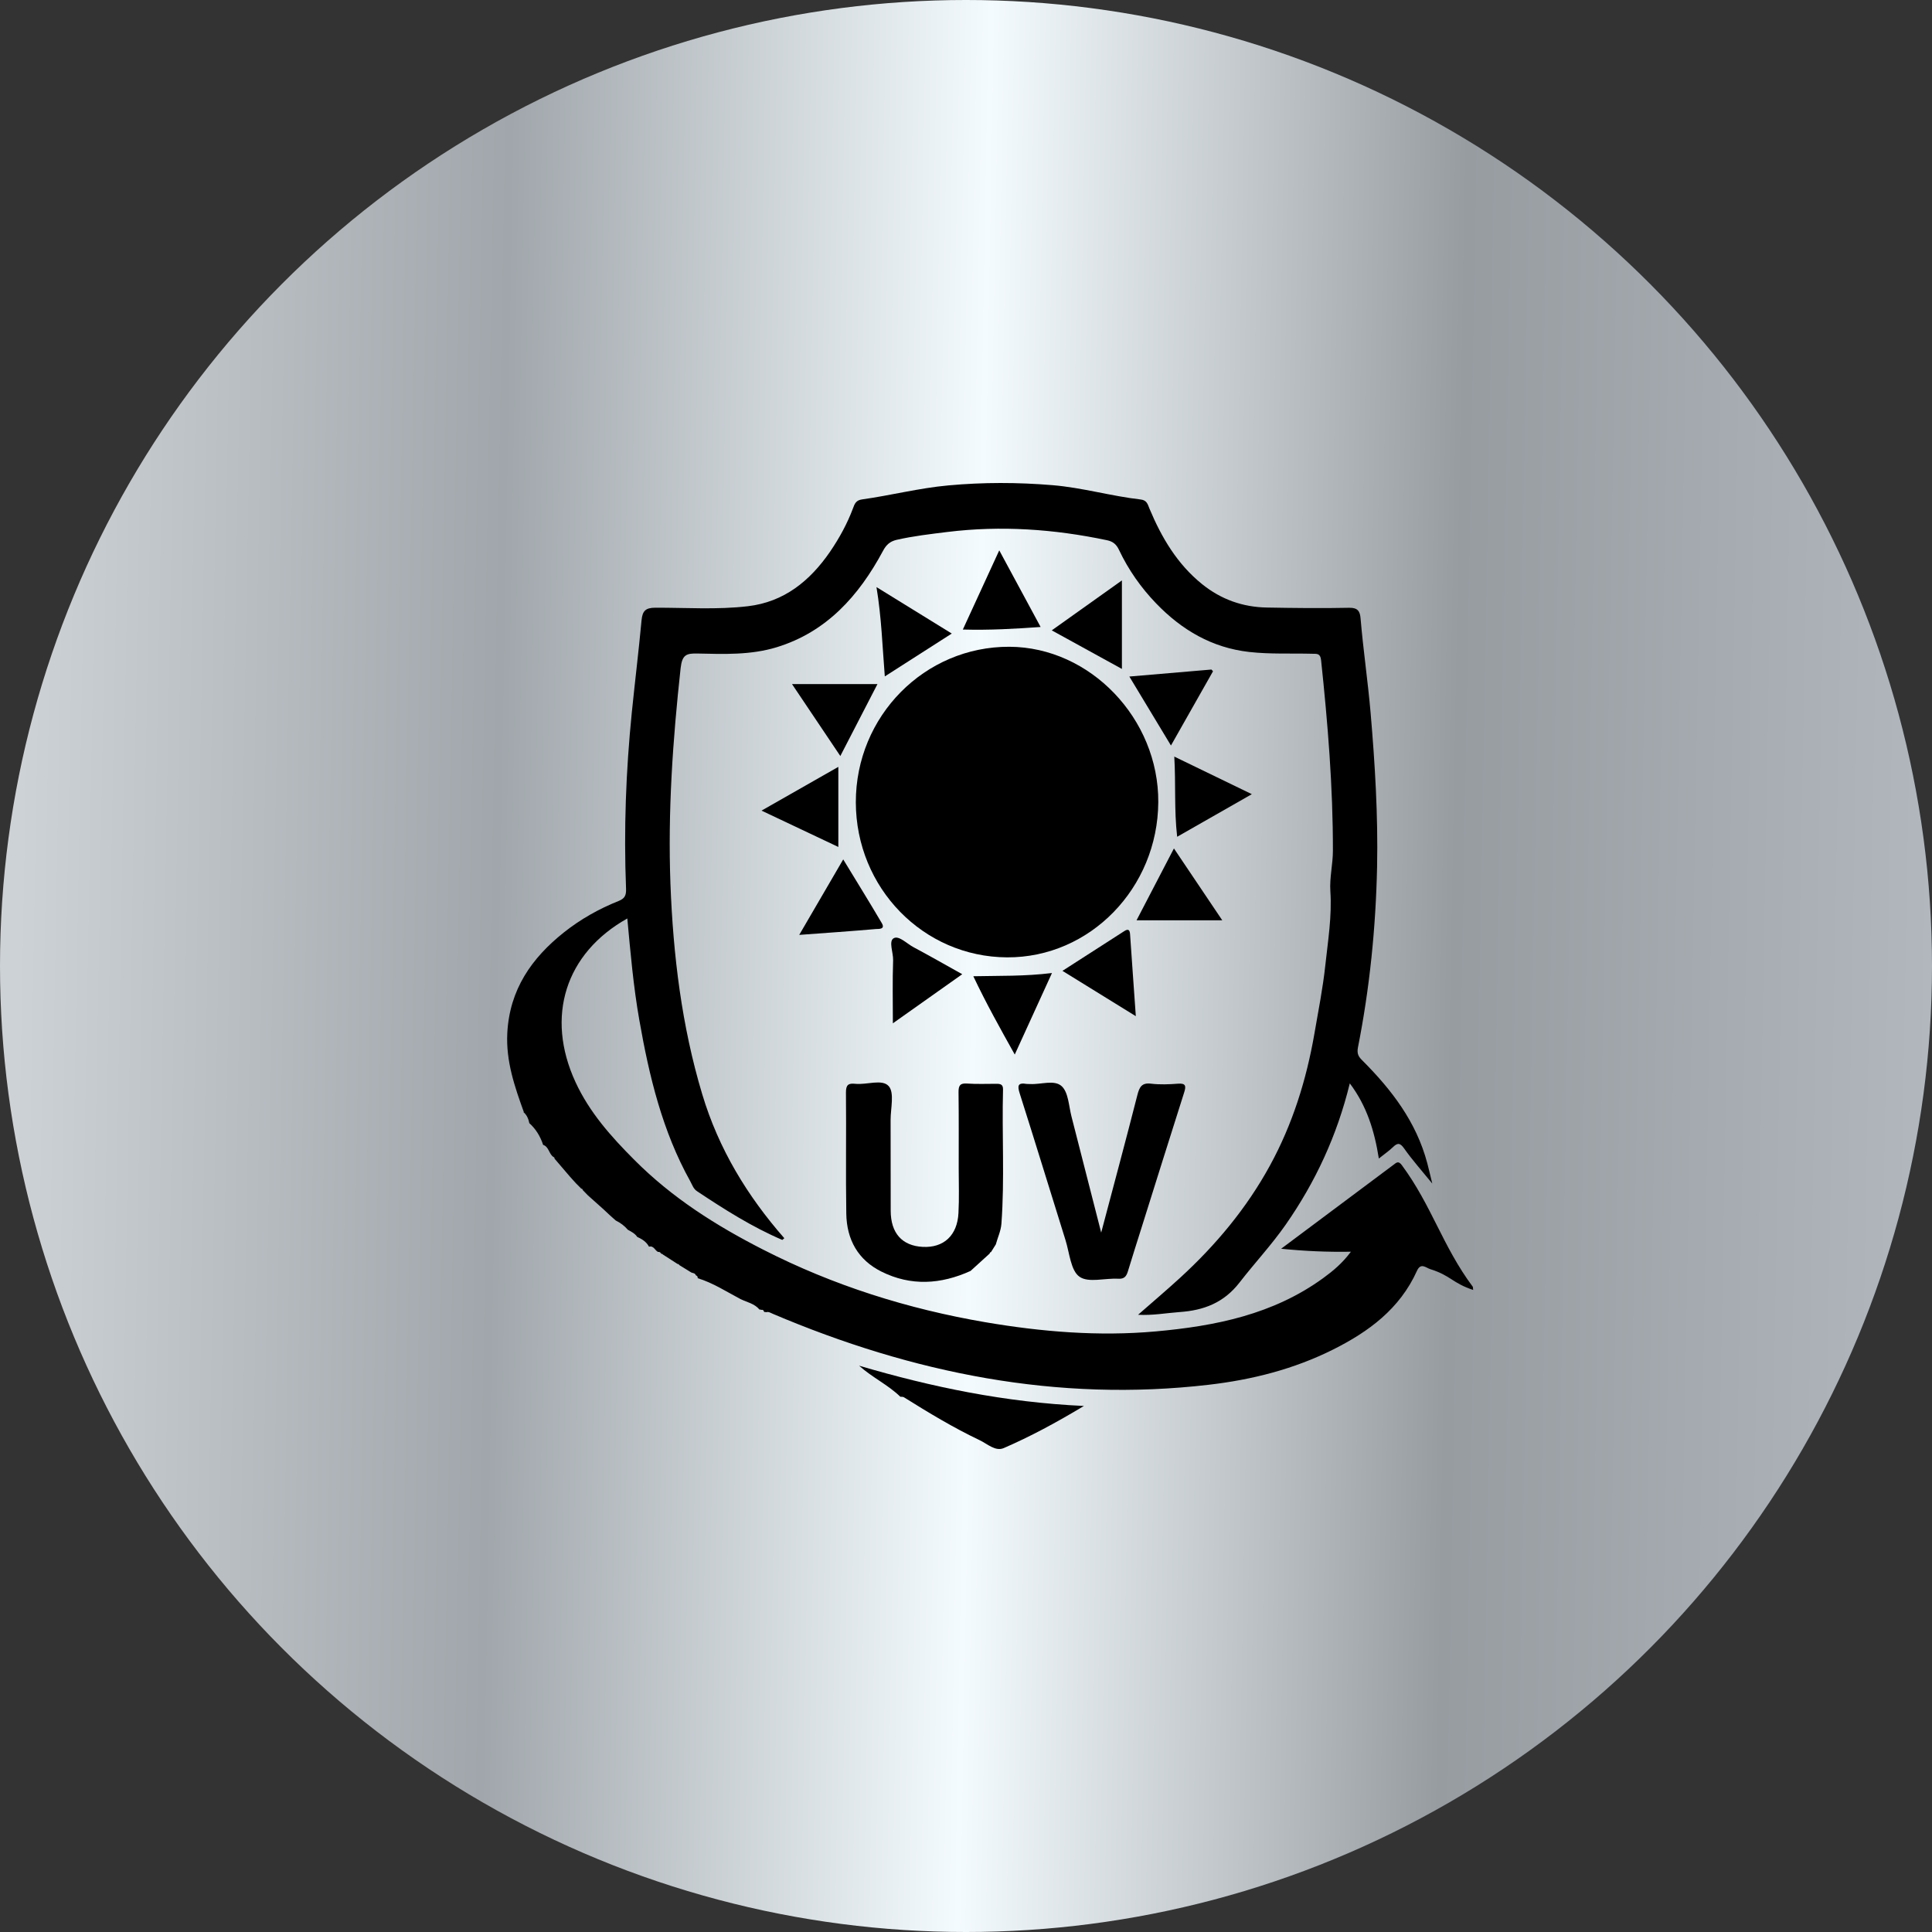 <svg xmlns="http://www.w3.org/2000/svg" width="80" height="80" viewBox="0 0 80 80" fill="none"><rect x="0" y="0" width="80" height="80" fill="#333333" stroke="none"/><circle cx="40" cy="40" r="40" fill="url(#paint0_linear_2233_9470)"></circle><path d="M28.813 52.807C28.783 52.718 28.7 52.718 28.63 52.694C28.461 52.589 28.292 52.486 28.123 52.381C28.113 52.35 28.094 52.336 28.064 52.343C27.858 52.21 27.65 52.077 27.444 51.944L27.418 51.916L27.381 51.92C27.355 51.865 27.315 51.828 27.249 51.841C27.119 51.78 27.07 51.568 26.874 51.623C26.765 51.415 26.579 51.306 26.381 51.214L26.387 51.22C26.288 51.07 26.135 50.999 25.99 50.917L25.996 50.92C25.857 50.756 25.688 50.633 25.496 50.538C25.413 50.463 25.33 50.388 25.244 50.313C25.158 50.234 25.075 50.152 24.989 50.074C24.774 49.883 24.558 49.692 24.343 49.497L24.35 49.504C24.277 49.429 24.204 49.35 24.128 49.275C24.124 49.238 24.108 49.221 24.071 49.221C23.995 49.146 23.922 49.071 23.846 48.995C23.76 48.9 23.677 48.804 23.591 48.712C23.382 48.467 23.17 48.221 22.961 47.975C22.965 47.938 22.948 47.917 22.915 47.907C22.726 47.781 22.729 47.477 22.484 47.405L22.491 47.412C22.375 47.054 22.186 46.743 21.908 46.498L21.918 46.505C21.881 46.324 21.812 46.163 21.669 46.044L21.692 46.051C21.311 44.996 20.947 43.945 21.006 42.782C21.099 40.973 22.017 39.67 23.346 38.612C24.038 38.062 24.803 37.632 25.615 37.308C25.867 37.206 25.933 37.083 25.923 36.8C25.827 34.36 25.917 31.927 26.162 29.501C26.291 28.225 26.447 26.955 26.566 25.679C26.603 25.293 26.735 25.167 27.129 25.164C28.408 25.16 29.694 25.253 30.97 25.102C32.457 24.928 33.534 24.065 34.376 22.837C34.757 22.277 35.081 21.687 35.32 21.049C35.389 20.861 35.443 20.714 35.694 20.68C36.887 20.513 38.06 20.209 39.266 20.1C40.707 19.967 42.142 19.97 43.583 20.09C44.819 20.192 46.009 20.543 47.234 20.683C47.493 20.714 47.523 20.881 47.599 21.066C48.103 22.27 48.752 23.362 49.776 24.188C50.568 24.826 51.466 25.14 52.463 25.157C53.599 25.177 54.733 25.191 55.869 25.167C56.224 25.16 56.316 25.314 56.339 25.614C56.449 26.918 56.641 28.211 56.754 29.518C56.936 31.644 57.065 33.766 57.022 35.896C56.969 38.41 56.717 40.908 56.23 43.372C56.177 43.645 56.263 43.764 56.416 43.915C57.622 45.123 58.645 46.45 59.099 48.16C59.162 48.395 59.215 48.634 59.308 49.009C58.858 48.456 58.473 48.026 58.145 47.559C57.973 47.313 57.867 47.317 57.675 47.504C57.512 47.661 57.324 47.788 57.095 47.972C56.913 46.825 56.595 45.791 55.892 44.86C55.365 47.023 54.467 48.948 53.235 50.715C52.648 51.555 51.949 52.302 51.326 53.107C50.67 53.954 49.832 54.261 48.848 54.329C48.285 54.37 47.725 54.476 47.125 54.442C47.715 53.923 48.305 53.425 48.871 52.906C50.342 51.558 51.618 50.033 52.586 48.262C53.517 46.559 54.093 44.727 54.428 42.795C54.59 41.857 54.776 40.922 54.878 39.977C54.988 38.956 55.157 37.933 55.087 36.899C55.051 36.336 55.193 35.786 55.193 35.22C55.196 32.579 54.981 29.955 54.703 27.334C54.673 27.047 54.527 27.075 54.348 27.071C53.473 27.047 52.602 27.095 51.724 26.996C50.19 26.822 48.941 26.092 47.877 24.99C47.248 24.338 46.724 23.594 46.333 22.765C46.221 22.526 46.068 22.417 45.836 22.369C43.65 21.908 41.45 21.755 39.226 22.028C38.52 22.116 37.818 22.195 37.122 22.355C36.851 22.42 36.698 22.557 36.562 22.813C35.558 24.683 34.22 26.17 32.156 26.802C31.082 27.129 29.979 27.085 28.879 27.061C28.422 27.051 28.246 27.109 28.183 27.668C27.858 30.641 27.65 33.616 27.762 36.609C27.875 39.56 28.226 42.475 29.078 45.31C29.757 47.576 30.946 49.525 32.477 51.272C32.451 51.295 32.421 51.319 32.394 51.343C31.142 50.807 29.992 50.077 28.859 49.323C28.713 49.228 28.663 49.06 28.584 48.917C27.428 46.842 26.881 44.566 26.473 42.239C26.228 40.85 26.106 39.444 25.976 38.032C23.412 39.468 22.577 42.092 23.829 44.805C24.409 46.061 25.297 47.057 26.271 48.033C27.842 49.61 29.664 50.756 31.596 51.742C34.505 53.23 37.586 54.199 40.794 54.749C43.136 55.148 45.488 55.343 47.854 55.131C50.322 54.909 52.725 54.431 54.805 52.913C55.196 52.626 55.574 52.319 55.938 51.831C54.935 51.848 54.014 51.804 53.049 51.708C54.627 50.531 56.164 49.381 57.698 48.235C57.814 48.149 57.9 48.047 58.046 48.245C59.288 49.927 59.731 51.599 60.98 53.275C60.997 53.295 60.99 53.336 61 53.414C60.122 53.121 60.084 52.821 59.219 52.551C59.053 52.5 58.834 52.268 58.675 52.619C57.96 54.206 56.664 55.148 55.2 55.882C53.576 56.694 51.847 57.131 50.061 57.339C43.779 58.072 37.792 56.864 31.997 54.401C31.907 54.363 31.828 54.305 31.725 54.336L31.685 54.326L31.645 54.329C31.622 54.278 31.606 54.22 31.529 54.24L31.49 54.227H31.45C31.241 53.978 30.933 53.923 30.665 53.793C30.082 53.486 29.525 53.121 28.889 52.927C28.902 52.869 28.869 52.831 28.813 52.807Z" fill="black"></path><path d="M41.7 39.642C38.231 39.625 35.444 36.766 35.438 33.22C35.434 29.654 38.284 26.768 41.796 26.781C45.142 26.795 47.982 29.76 47.962 33.217C47.939 36.776 45.129 39.66 41.7 39.642Z" fill="black"></path><path d="M40.188 52.627C38.962 53.183 37.723 53.265 36.497 52.654C35.533 52.173 35.059 51.334 35.043 50.252C35.016 48.584 35.046 46.915 35.029 45.246C35.026 44.922 35.126 44.847 35.414 44.878C35.891 44.929 36.53 44.666 36.802 44.977C37.041 45.25 36.878 45.895 36.878 46.376C36.882 47.628 36.878 48.88 36.882 50.129C36.882 51.061 37.352 51.586 38.21 51.631C39.078 51.675 39.642 51.156 39.688 50.228C39.721 49.614 39.698 48.993 39.698 48.375C39.698 47.324 39.704 46.273 39.691 45.222C39.688 44.943 39.764 44.847 40.042 44.867C40.447 44.895 40.851 44.878 41.258 44.878C41.421 44.878 41.54 44.898 41.533 45.117C41.484 46.966 41.603 48.819 41.467 50.668C41.444 50.975 41.311 51.242 41.235 51.528C41.169 51.634 41.099 51.74 41.033 51.849C41 51.852 40.983 51.87 40.983 51.904C40.718 52.142 40.453 52.385 40.188 52.627Z" fill="black"></path><path d="M45.598 51.039C46.115 49.084 46.619 47.218 47.096 45.344C47.182 45.006 47.281 44.825 47.666 44.873C48.033 44.917 48.411 44.901 48.782 44.873C49.104 44.849 49.117 44.972 49.034 45.235C48.441 47.105 47.851 48.975 47.265 50.848C47.076 51.445 46.887 52.042 46.705 52.64C46.642 52.844 46.562 52.964 46.307 52.95C45.757 52.916 45.071 53.131 44.697 52.865C44.336 52.609 44.286 51.879 44.12 51.35C43.487 49.33 42.871 47.306 42.228 45.289C42.119 44.952 42.146 44.822 42.51 44.883C42.556 44.89 42.606 44.883 42.656 44.887C43.103 44.914 43.66 44.696 43.965 44.979C44.24 45.235 44.256 45.794 44.366 46.224C44.77 47.798 45.174 49.384 45.598 51.039Z" fill="black"></path><path d="M37.285 57.84C36.768 57.338 36.119 57.041 35.572 56.55C38.574 57.434 41.619 58.068 44.883 58.218C43.73 58.911 42.666 59.484 41.563 59.962C41.215 60.112 40.877 59.781 40.565 59.635C39.479 59.119 38.448 58.495 37.428 57.857C37.391 57.833 37.332 57.843 37.285 57.836V57.84Z" fill="black"></path><path d="M34.714 35.071C33.684 34.583 32.62 34.078 31.533 33.566C32.58 32.969 33.607 32.385 34.714 31.754C34.714 32.897 34.714 33.986 34.714 35.071Z" fill="black"></path><path d="M42.019 43.666C41.413 42.581 40.84 41.557 40.303 40.424C41.383 40.4 42.423 40.431 43.56 40.291C43.036 41.438 42.546 42.513 42.019 43.666Z" fill="black"></path><path d="M39.411 26.234C38.473 26.835 37.578 27.405 36.638 28.009C36.538 26.767 36.502 25.572 36.293 24.31C37.363 24.968 38.364 25.586 39.411 26.234Z" fill="black"></path><path d="M33.094 38.712C33.717 37.644 34.303 36.637 34.916 35.586C35.456 36.477 35.996 37.343 36.513 38.224C36.672 38.493 36.371 38.462 36.278 38.469C35.247 38.558 34.214 38.63 33.094 38.712Z" fill="black"></path><path d="M51.836 32.885C50.769 33.492 49.775 34.059 48.744 34.649C48.615 33.533 48.691 32.469 48.625 31.329C49.705 31.851 50.736 32.349 51.836 32.885Z" fill="black"></path><path d="M32.795 28.326C33.991 28.326 35.121 28.326 36.334 28.326C35.803 29.353 35.306 30.316 34.796 31.305C34.117 30.299 33.461 29.323 32.795 28.326Z" fill="black"></path><path d="M47.032 42.078C45.992 41.437 45.021 40.836 43.994 40.201C44.879 39.635 45.717 39.096 46.552 38.557C46.704 38.458 46.781 38.485 46.794 38.686C46.867 39.788 46.95 40.891 47.032 42.078Z" fill="black"></path><path d="M39.844 40.34C38.854 41.043 37.913 41.708 36.972 42.373C36.972 41.473 36.952 40.616 36.982 39.763C36.992 39.446 36.789 38.978 37.002 38.852C37.22 38.722 37.555 39.081 37.837 39.227C38.489 39.575 39.135 39.944 39.844 40.34Z" fill="black"></path><path d="M39.869 26.068C40.376 24.966 40.86 23.915 41.377 22.789C41.963 23.874 42.513 24.898 43.09 25.962C42.016 26.038 40.979 26.099 39.869 26.068Z" fill="black"></path><path d="M48.61 35.132C49.292 36.149 49.938 37.108 50.611 38.107C49.428 38.107 48.282 38.107 47.062 38.107C47.586 37.101 48.08 36.152 48.61 35.132Z" fill="black"></path><path d="M50.229 27.795C49.66 28.802 49.09 29.805 48.487 30.87C47.897 29.894 47.347 28.976 46.764 28.014C47.933 27.915 49.047 27.819 50.163 27.724C50.186 27.747 50.206 27.775 50.229 27.795Z" fill="black"></path><path d="M43.551 26.102C44.541 25.396 45.479 24.73 46.456 24.034C46.456 25.259 46.456 26.443 46.456 27.699C45.463 27.153 44.535 26.641 43.551 26.102Z" fill="black"></path><defs><linearGradient id="paint0_linear_2233_9470" x1="0.708" y1="40" x2="79.975" y2="41.404" gradientUnits="userSpaceOnUse"><stop stop-color="#CDD2D6"></stop><stop offset="0.25" stop-color="#A0A6AB"></stop><stop offset="0.5" stop-color="#F4FBFE"></stop><stop offset="0.75" stop-color="#979CA1"></stop><stop offset="1" stop-color="#B1B7BD"></stop></linearGradient></defs></svg>